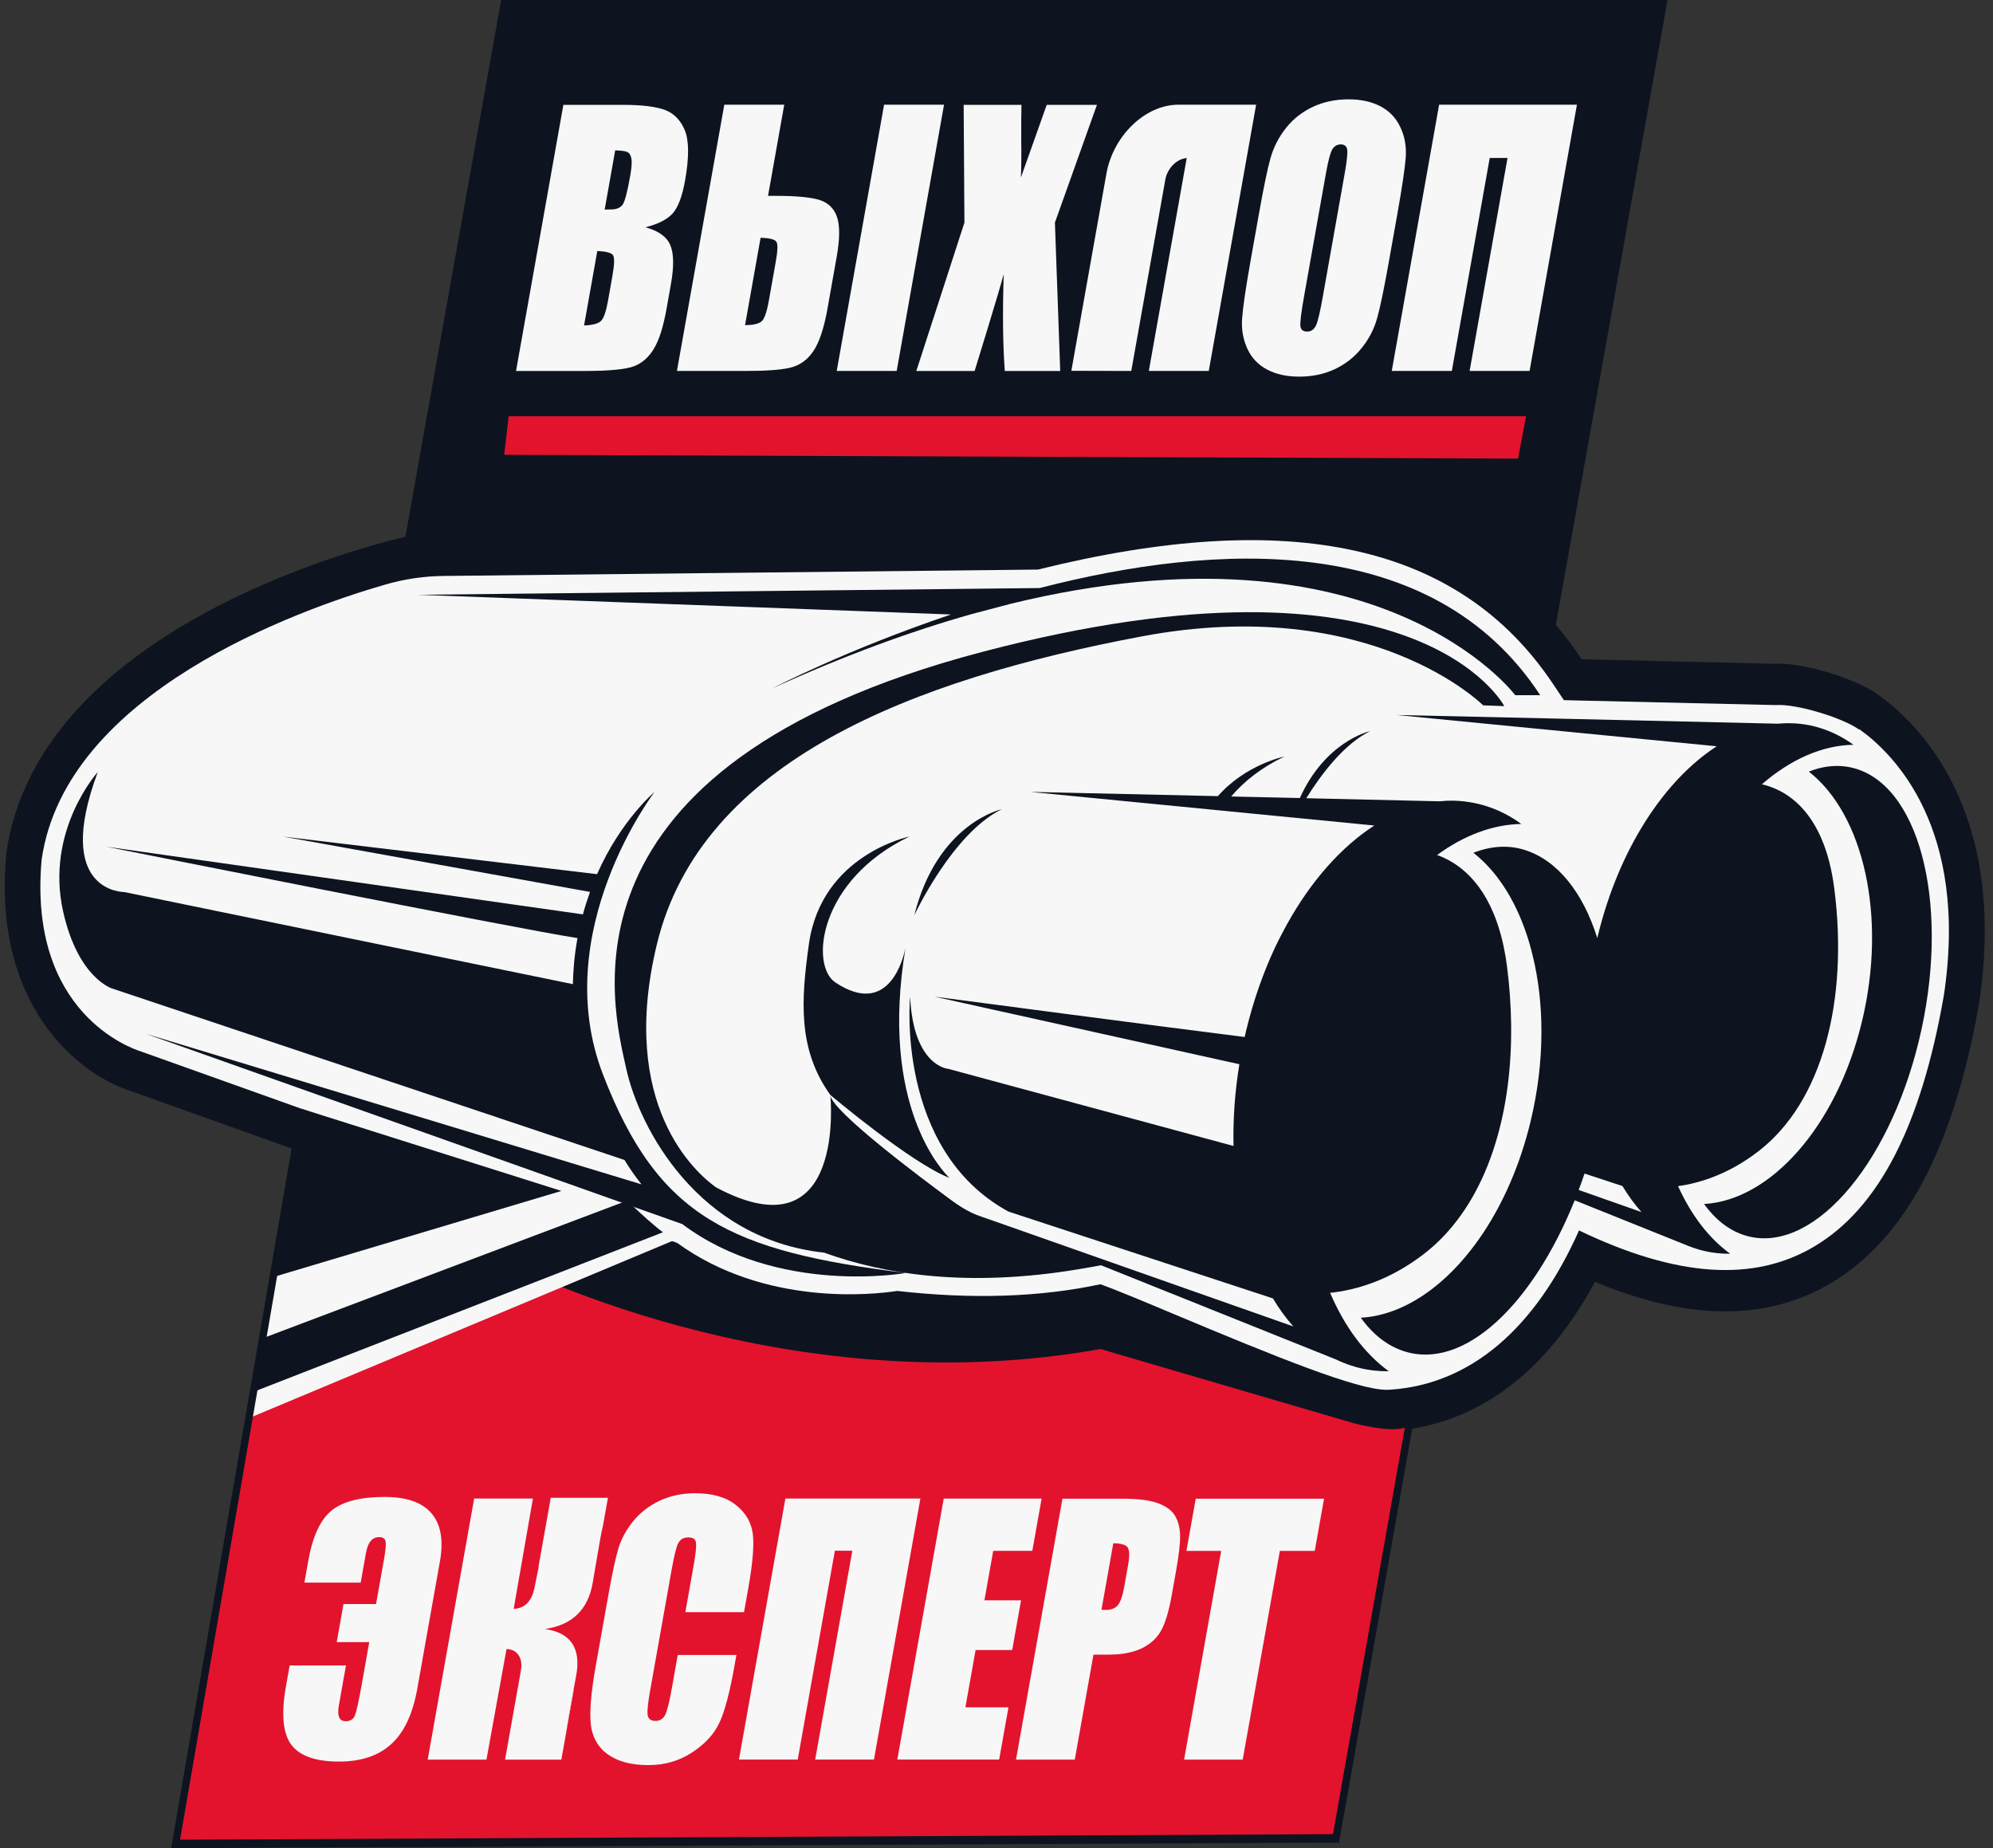 <?xml version="1.0" encoding="UTF-8"?> <svg xmlns="http://www.w3.org/2000/svg" width="165" height="153" viewBox="0 0 165 153" fill="none"><rect x="0" y="0" width="165" height="153" fill="#333333" stroke="none"/><path d="M34.819 50.754C34.807 50.756 33.619 50.979 31.826 51.421L31.265 48.421C33.167 47.943 34.358 47.73 34.407 47.72" fill="#0D1420"></path><path d="M103.534 44.716C114.992 44.716 123.251 48.661 128.57 56.611L129.477 57.967C136.079 58.116 143.33 58.283 147.016 58.372C147.101 58.364 147.19 58.362 147.285 58.362C149.088 58.362 152.621 59.47 153.904 60.393C156.713 62.386 163.036 68.494 160.929 82.449L160.923 82.489C159.035 93.238 155.543 100.001 150.247 103.167C148.049 104.48 145.59 105.138 142.843 105.138C139.304 105.138 135.289 104.047 130.733 101.858C127.101 110.023 121.736 114.573 115.152 115.042V115.04C115.114 115.042 115.079 115.045 115.04 115.045C114.965 115.052 114.887 115.054 114.804 115.054C112.351 115.054 105.629 112.325 97.161 108.777C94.512 107.667 92.192 106.695 91.099 106.317C88.087 106.966 84.834 107.289 81.369 107.289C79.098 107.289 76.739 107.15 74.294 106.872C73.655 106.97 72.231 107.15 70.349 107.15C66.57 107.15 60.938 106.43 56.064 102.896L11.712 87.056C10.8 86.774 2.347 83.812 3.444 71.228L3.456 71.13C5.551 56.632 27.457 49.637 33.093 48.068C33.913 47.84 34.741 47.718 35.585 47.709C42.318 47.632 76.041 47.254 85.935 47.149C92.475 45.529 98.335 44.716 103.534 44.716ZM70.386 104.066C71.322 104.066 72.131 104.018 72.761 103.963L72.794 103.592C73.363 103.652 73.94 103.712 74.538 103.765L79.084 104.171C79.854 104.202 80.613 104.219 81.361 104.219C84.778 104.219 87.967 103.891 90.904 103.234L91.204 103.167L91.498 103.257C92.541 103.578 94.978 104.6 98.064 105.892C103.199 108.042 112.639 111.994 114.684 111.994C114.736 111.994 114.783 111.992 114.827 111.987V111.99C114.887 111.983 114.949 111.978 115.015 111.978C114.976 111.978 114.936 111.983 114.897 111.987L114.984 111.983C114.994 111.983 115.005 111.98 115.015 111.98H115.017C122.454 111.427 126.666 104.743 128.889 99.226L129.439 97.863L130.63 98.47C135.33 100.872 139.37 102.068 142.823 102.068C145.149 102.068 147.208 101.525 149.024 100.442C153.494 97.769 156.62 91.532 158.313 81.901C160.06 70.3 155.481 65.092 152.567 63.006C151.921 62.668 149.042 61.424 147.453 61.424C147.355 61.424 147.262 61.429 147.175 61.439L147.099 61.446L147.022 61.443C143.141 61.35 135.189 61.166 128.253 61.01L127.305 60.989L127.014 59.946C126.877 59.451 126.653 58.922 126.351 58.369L126.223 58.135C121.427 51.218 113.928 47.785 103.515 47.783C98.484 47.783 92.775 48.584 86.357 50.182L86.225 50.216L86.09 50.218C75.635 50.331 37.266 50.747 34.749 50.773C32.82 51.245 8.161 57.549 6.078 71.587C5.184 82.099 12.075 84.008 12.369 84.085L12.47 84.116L57.185 100.085L57.337 100.198C61.704 103.425 66.92 104.066 70.386 104.066ZM115.048 115.047C115.083 115.045 115.117 115.042 115.152 115.038V115.035L115.123 115.038C115.098 115.04 115.073 115.045 115.048 115.047ZM103.534 41.647C98.258 41.647 92.239 42.465 85.641 44.082C74.263 44.204 34.571 44.635 34.571 44.635L34.447 44.637L34.199 44.639L33.954 44.694L33.832 44.723C30.734 45.436 3.493 52.218 0.834 70.625L0.827 70.671L0.821 70.716L0.809 70.814L0.803 70.867L0.798 70.922C-0.265 83.133 6.666 88.652 10.972 90.008L54.954 105.717C60.263 109.432 66.237 110.222 70.347 110.222C72.113 110.222 73.514 110.076 74.332 109.963C76.747 110.229 79.113 110.363 81.369 110.363C84.736 110.363 87.945 110.064 90.919 109.478C92.111 109.932 94.121 110.774 96.23 111.66C104.439 115.097 109.414 117.071 112.492 117.803V118.313L115.311 118.114C122.168 117.624 127.868 113.346 131.913 105.695C135.93 107.389 139.521 108.215 142.839 108.215C145.991 108.215 148.893 107.435 151.462 105.899C157.518 102.279 161.463 94.822 163.52 83.104L163.527 83.073L163.537 83.001C165.923 67.209 158.563 60.104 155.289 57.781C153.579 56.553 149.533 55.297 147.279 55.297C147.171 55.297 147.068 55.3 146.968 55.305C143.491 55.221 136.98 55.07 130.795 54.931L130.667 54.738C124.861 46.048 115.731 41.647 103.534 41.647ZM35.045 53.84C39.272 53.795 75.936 53.395 86.117 53.288L86.254 53.285L86.522 53.283L86.785 53.218L86.918 53.185C93.129 51.639 98.713 50.855 103.518 50.855C113.043 50.855 119.765 53.824 124.062 59.927L124.11 60.013C124.335 60.427 124.441 60.716 124.486 60.886L124.778 61.931L125.36 64.015L127.256 64.058L128.204 64.08C135.135 64.238 143.088 64.42 146.968 64.513L147.045 64.515L147.194 64.52L147.343 64.503L147.42 64.496H147.422C148.31 64.496 150.466 65.317 151.325 65.728C154.119 67.805 157.071 72.185 155.705 81.331C154.177 89.982 151.522 95.494 147.807 97.712C146.36 98.576 144.731 98.997 142.827 98.997C139.782 98.997 136.04 97.875 131.708 95.659L130.516 95.052L128.133 93.836L127.034 96.564L126.484 97.927C124.7 102.356 121.481 107.657 116.098 108.743L114.645 108.923C112.699 108.758 102.377 104.435 98.97 103.006C95.69 101.633 93.336 100.647 92.183 100.293L91.889 100.202L91.3 100.021L90.701 100.155L90.401 100.222C87.646 100.839 84.606 101.15 81.363 101.15C80.663 101.15 79.953 101.135 79.233 101.107L74.743 100.705C74.16 100.652 73.595 100.597 73.04 100.537L70.432 100.257L70.364 100.997C67.153 100.994 62.546 100.403 58.771 97.612L58.616 97.497L58.313 97.274L57.972 97.152L13.257 81.183L13.211 81.166L13.163 81.152L13.062 81.121L13.006 81.104L12.95 81.09C12.147 80.867 8.132 79.367 8.715 72.003C10.243 62.448 26.435 55.994 35.045 53.84Z" fill="#0D1420"></path><path d="M137.676 0.355H41.733L15.163 149.168H92.604C103.41 149.168 112.718 140.355 114.842 128.106L137.676 0.355Z" fill="#0D1420"></path><path d="M125.112 70.113L110.6 152.193L14.534 152.655L29.086 70.113H125.112Z" fill="#E3132D"></path><path d="M41.46 104.279C41.46 104.279 64.346 116.464 91.106 111.681L112.075 117.822C112.075 117.822 115.871 118.853 116.719 117.949L118.373 107.755L106.522 91.116L41.46 104.279Z" fill="#0D1420"></path><path d="M153.921 60.358L153.904 60.394C152.551 59.423 148.711 58.248 147.014 58.372C143.326 58.282 136.079 58.116 129.473 57.966L128.568 56.614C120.84 45.056 106.891 41.958 85.931 47.152C76.484 47.253 45.355 47.59 36.711 47.681C35.064 47.7 33.437 47.942 31.839 48.41C24.715 50.477 5.452 57.315 3.454 71.133L3.442 71.229C2.345 83.813 10.798 86.779 11.71 87.059L56.062 102.895C63.364 108.189 72.368 107.167 74.29 106.871C80.466 107.574 86.113 107.388 91.097 106.318C92.188 106.696 94.512 107.665 97.159 108.777C105.627 112.328 112.347 115.057 114.8 115.057C114.883 115.057 114.961 115.053 115.034 115.048C115.038 115.048 115.038 115.048 115.042 115.048C115.046 115.048 115.046 115.048 115.05 115.048C115.086 115.048 115.117 115.048 115.146 115.043C121.726 114.577 127.095 110.026 130.725 101.861C138.82 105.746 145.213 106.175 150.241 103.167C155.533 100 159.027 93.239 160.915 82.49L160.923 82.449C163.034 68.495 156.728 62.356 153.921 60.358ZM115.09 115.043C115.102 115.043 115.113 115.043 115.121 115.038H115.152C115.133 115.043 115.11 115.043 115.09 115.043Z" fill="#F7F7F7"></path><path d="M22.669 105.306L21.636 111.684L51.923 101.145L40.885 96.703L22.669 105.306Z" fill="#F7F7F7"></path><path d="M124.54 58.458L122.791 58.393C122.791 58.393 113.531 49.113 94.541 52.682C75.555 56.252 58.032 63.003 54.377 78.197C51.175 91.525 57.635 97.121 59.27 98.291C70.13 104.102 68.743 90.65 68.743 90.65C68.878 91.961 76.002 97.322 78.877 99.432C79.651 99.999 80.481 100.458 81.352 100.789C83.256 101.518 87.071 102.985 91.434 104.691C90.795 104.81 90.112 104.937 89.389 105.057C80.081 106.631 73.108 105.473 68.224 103.7C57.802 102.578 52.934 93.413 51.847 88.477C50.726 83.37 45.276 63.46 81.28 53.979C117.294 44.503 124.54 58.458 124.54 58.458Z" fill="#0D1420"></path><path d="M132.587 90.281C129.756 108.791 118.359 115.988 111.287 112.77C107.255 110.94 98.608 107.497 91.436 104.691C87.073 102.987 83.258 101.518 81.354 100.789C80.484 100.456 79.653 99.999 78.878 99.432C76.003 97.32 68.879 91.961 68.745 90.65L72.599 91.494L72.824 91.559C67.675 85.195 62.755 75.25 75.291 69.257L78.115 70.097C78.115 70.097 82.695 65.501 85.29 65.556C87.882 65.616 118.165 66.441 121.029 66.326C123.892 66.204 135.23 72.996 132.587 90.281Z" fill="#F7F7F7"></path><path d="M138.926 98.195C140.77 97.939 143.149 97.19 145.599 95.293C150.883 91.212 153.042 82.824 151.862 73.57C151.028 67.02 147.721 65.345 145.864 64.929C148.226 62.879 150.844 61.702 153.446 61.656C152.624 61.063 151.74 60.606 150.792 60.3C149.604 59.912 148.396 59.797 147.187 59.912C139.636 59.725 115.627 59.192 115.627 59.192L142.128 61.781C137.792 64.587 134.029 70.271 132.272 77.522C132.26 77.568 132.249 77.613 132.241 77.663C131.063 73.893 128.952 71.242 126.278 70.379C124.891 69.927 123.434 70.032 121.981 70.599C123.916 72.106 125.413 74.455 126.379 77.321C126.57 77.888 126.739 78.477 126.884 79.08C127.371 81.046 127.619 83.197 127.615 85.456C127.611 87.843 127.319 90.357 126.706 92.881C126.493 93.762 126.249 94.611 125.972 95.441C125.837 95.862 125.688 96.281 125.529 96.688C125.45 96.903 125.367 97.116 125.28 97.322C122.469 104.24 117.56 108.819 112.659 109.09C113.642 110.451 114.842 111.413 116.233 111.86C121.192 113.468 126.88 108.035 130.37 99.367L139.678 103.106C139.682 103.106 139.682 103.111 139.686 103.111L139.864 103.181L139.856 103.171C140.025 103.236 140.191 103.303 140.361 103.358C141.309 103.664 142.271 103.805 143.24 103.791C141.451 102.492 140 100.563 138.926 98.195ZM130.697 98.511C130.867 98.068 131.028 97.616 131.183 97.154L134.319 98.185C134.797 98.975 135.323 99.7 135.898 100.343L130.697 98.511Z" fill="#0D1420"></path><path d="M153.748 63.672C152.454 63.254 151.101 63.347 149.751 63.878C154.29 67.421 156.248 75.912 154.143 84.601C152.038 93.292 146.549 99.371 141.077 99.675C141.992 100.938 143.107 101.833 144.401 102.252C149.811 104.003 156.29 96.785 158.871 86.132C161.452 75.479 159.158 65.424 153.748 63.672Z" fill="#0D1420"></path><path d="M110.122 107.029C112.2 106.809 115.011 106.033 117.909 103.792C120.206 102.017 121.964 99.497 123.168 96.476C123.239 96.294 123.307 96.115 123.373 95.933C123.52 95.536 123.661 95.134 123.783 94.722C124.71 91.746 125.153 88.368 125.105 84.777C125.083 83.224 124.975 81.636 124.766 80.016C124.7 79.504 124.623 79.016 124.526 78.559C124.422 78.016 124.296 77.509 124.151 77.035C122.951 72.968 120.68 71.389 118.975 70.782C121.194 69.162 123.576 68.253 125.948 68.212C125.07 67.573 124.116 67.076 123.094 66.748C122.611 66.593 122.123 66.478 121.632 66.401C121.628 66.401 121.61 66.396 121.581 66.396C120.78 66.27 119.977 66.251 119.171 66.337C116.7 66.277 112.629 66.181 108.15 66.081C109.363 64.126 111.255 61.602 113.43 60.53C113.177 60.585 109.694 61.475 107.614 66.066C105.753 66.026 103.83 65.98 101.928 65.939C102.971 64.707 104.416 63.547 106.331 62.631C106.331 62.631 103.143 63.274 100.829 65.908C92.699 65.722 85.289 65.557 85.289 65.557L100.016 66.995L101.069 67.1L106.997 67.679L107.21 67.698L113.778 68.341C111.056 70.1 108.541 72.92 106.548 76.521C106.473 76.648 106.405 76.772 106.339 76.904V76.909C106.074 77.392 105.825 77.885 105.581 78.392C104.598 80.483 103.781 82.791 103.18 85.27C103.164 85.339 103.145 85.406 103.133 85.476C103.102 85.602 103.073 85.727 103.046 85.849C96.93 85.091 77.358 82.507 77.358 82.507L102.607 88.103C102.228 90.416 102.073 92.686 102.125 94.871L78.49 88.481C78.49 88.481 75.623 88.284 75.346 82.509C75.346 82.509 74.106 95.184 83.488 100.301L105.385 107.49C105.894 108.34 106.455 109.115 107.072 109.809L80.065 100.301L110.638 112.557L110.646 112.562C111.045 112.754 111.455 112.919 111.878 113.055C112.896 113.388 113.935 113.533 114.974 113.517C112.941 112.036 111.296 109.789 110.122 107.029Z" fill="#0D1420"></path><path d="M74.971 78.447C74.817 79.222 73.64 84.304 69.165 81.337C67.012 79.904 67.817 72.83 75.289 69.256C75.289 69.256 68.026 70.73 66.973 78.129C66.306 82.845 66.05 86.888 68.743 90.648C68.743 90.648 68.743 90.648 68.747 90.653C68.948 90.818 75.362 96.218 78.555 97.496C78.578 97.505 78.595 97.51 78.611 97.522C78.055 96.988 72.779 91.546 74.971 78.447Z" fill="#0D1420"></path><path d="M82.934 66.994C82.934 66.994 77.617 68.116 75.692 75.774C75.692 75.774 78.849 68.989 82.934 66.994Z" fill="#0D1420"></path><path d="M74.997 105.384C60.471 103.587 54.491 100.815 49.923 88.96C45.355 77.106 54.193 65.558 54.193 65.558C54.193 65.558 51.393 67.91 49.431 72.369L23.447 69.259L48.847 73.838C48.621 74.465 48.425 75.085 48.259 75.697L8.816 70.097C8.816 70.097 42.822 76.898 47.812 77.661C47.568 78.989 47.452 80.264 47.429 81.475L10.283 73.848C10.283 73.848 4.368 73.915 8.093 63.915C8.093 63.915 3.722 68.752 5.229 75.472C6.462 80.975 9.271 81.829 9.271 81.829L51.701 96.03C52.142 96.755 52.614 97.425 53.109 98.047L12.08 85.585L56.48 101.336L56.474 101.327C64.393 107.284 74.997 105.384 74.997 105.384Z" fill="#0D1420"></path><path d="M86.075 48.682C75.264 48.797 34.603 49.239 34.603 49.239L78.731 50.871C70.077 53.785 63.924 56.993 63.982 56.967C69.926 54.263 75.359 52.282 80.325 50.871L83.659 49.988C114.226 42.538 125.444 57.55 125.444 57.55H127.514C118.593 43.931 100.631 44.926 86.075 48.682Z" fill="#0D1420"></path><path d="M25.017 91.807L22.602 105.728L46.479 98.592L25.017 91.807Z" fill="#0D1420"></path><path d="M21.785 110.776L20.868 116.127C20.868 116.127 56.582 102.431 55.916 102.551C55.249 102.67 51.925 99.393 51.925 99.393L21.785 110.776Z" fill="#0D1420"></path><path d="M21.029 115.208L20.646 117.387L56.534 102.37L55.543 101.758L21.029 115.208Z" fill="#F7F7F7"></path><path d="M125.679 37.965L41.743 37.651L42.112 34.46H126.343L125.679 37.965Z" fill="#E3132D"></path><path d="M55.501 20.312C55.218 19.611 54.533 19.116 53.438 18.815C54.51 18.549 55.269 18.15 55.714 17.642C56.149 17.135 56.486 16.241 56.716 14.949C57.054 13.052 57.047 11.676 56.71 10.819C56.36 9.963 55.814 9.394 55.06 9.104C54.305 8.827 53.15 8.681 51.593 8.681H46.641L42.722 30.71H48.458C50.453 30.71 51.794 30.576 52.486 30.322C53.171 30.057 53.727 29.561 54.148 28.848C54.578 28.136 54.922 27.025 55.187 25.54L55.549 23.499C55.806 22.064 55.785 21.001 55.501 20.312ZM50.339 24.889C50.18 25.784 49.987 26.339 49.758 26.569C49.517 26.798 49.058 26.918 48.354 26.944L49.449 20.784C50.176 20.808 50.614 20.93 50.747 21.121C50.888 21.327 50.871 21.894 50.703 22.836L50.339 24.889ZM51.556 16.93C51.374 17.195 51.045 17.341 50.552 17.341C50.437 17.341 50.271 17.341 50.06 17.353L50.931 12.449C51.44 12.461 51.767 12.508 51.931 12.583C52.096 12.654 52.212 12.824 52.266 13.102C52.332 13.379 52.297 13.863 52.175 14.552C51.947 15.855 51.742 16.652 51.556 16.93Z" fill="#F7F7F7"></path><path d="M73.193 8.668L69.272 30.709H74.236L78.156 8.668H73.193ZM69.281 17.92C69.02 17.207 68.517 16.747 67.772 16.53C67.025 16.324 65.884 16.216 64.348 16.216H63.585L64.928 8.668H59.965L56.044 30.709H61.769C63.411 30.709 64.626 30.626 65.4 30.444C66.184 30.262 66.828 29.815 67.323 29.092C67.815 28.379 68.215 27.195 68.507 25.554L69.266 21.279C69.541 19.745 69.539 18.633 69.281 17.92ZM63.653 24.889C63.479 25.867 63.27 26.458 63.007 26.64C62.755 26.822 62.31 26.918 61.682 26.918L62.97 19.683C63.717 19.707 64.158 19.817 64.278 20.02C64.41 20.214 64.384 20.781 64.218 21.712L63.653 24.889Z" fill="#F7F7F7"></path><path d="M87.775 30.71H83.188C83.022 28.523 82.998 25.844 83.099 22.691C82.737 24.08 80.69 30.71 80.69 30.71H75.863L79.845 18.427L79.781 8.681H84.567C84.552 9.296 84.54 10.298 84.548 11.724C84.567 12.798 84.556 13.788 84.521 14.695L86.657 8.681H90.815L87.336 18.427L87.775 30.71Z" fill="#F7F7F7"></path><path d="M96.475 14.877L93.658 30.709L88.697 30.698L91.6 14.377C92.161 11.223 94.827 8.668 97.553 8.668H103.994L100.074 30.709H95.111L98.249 13.078L98.081 13.109C97.309 13.257 96.63 14.004 96.475 14.877Z" fill="#F7F7F7"></path><path d="M116.379 13.053C116.445 12.147 116.305 11.302 115.938 10.541C115.584 9.769 115.03 9.19 114.293 8.802C113.546 8.415 112.662 8.223 111.648 8.223C110.571 8.223 109.594 8.429 108.707 8.838C107.829 9.249 107.078 9.828 106.473 10.589C105.867 11.35 105.434 12.194 105.178 13.113C104.921 14.032 104.6 15.601 104.207 17.812L103.536 21.58C103.133 23.85 102.901 25.444 102.835 26.35C102.768 27.257 102.911 28.09 103.265 28.862C103.619 29.635 104.174 30.214 104.921 30.602C105.656 30.989 106.542 31.18 107.566 31.18C108.642 31.18 109.619 30.975 110.497 30.566C111.374 30.154 112.126 29.575 112.73 28.814C113.347 28.054 113.78 27.209 114.026 26.29C114.285 25.36 114.603 23.802 114.999 21.58L115.669 17.812C116.071 15.553 116.311 13.96 116.379 13.053ZM109.532 24.465C109.301 25.769 109.112 26.59 108.959 26.929C108.791 27.279 108.553 27.448 108.218 27.448C107.883 27.448 107.701 27.302 107.659 27.001C107.63 26.7 107.717 25.915 107.945 24.635L109.775 14.345C109.977 13.209 110.17 12.534 110.348 12.293C110.524 12.063 110.743 11.955 111.004 11.955C111.306 11.955 111.49 12.101 111.534 12.379C111.577 12.668 111.513 13.321 111.329 14.348L109.532 24.465Z" fill="#F7F7F7"></path><path d="M119.145 8.668L115.223 30.709H120.197L123.334 13.078H124.808L121.67 30.709H126.634L130.554 8.668H119.145Z" fill="#F7F7F7"></path><path d="M35.727 125.287C34.958 124.376 33.654 123.926 31.83 123.926C29.853 123.926 28.404 124.292 27.463 125.038C26.529 125.797 25.886 127.17 25.526 129.194L25.201 131.017H29.862L30.302 128.543C30.456 127.679 30.82 127.251 31.393 127.251C31.72 127.251 31.9 127.392 31.933 127.665C31.956 127.938 31.913 128.411 31.789 129.11L31.133 132.792H28.438L27.877 135.943H30.572L29.936 139.519C29.704 140.821 29.516 141.651 29.396 141.983C29.264 142.328 29.009 142.493 28.62 142.493C28.088 142.493 27.899 142.055 28.053 141.192L28.643 137.876H23.981L23.679 139.57C23.273 141.854 23.414 143.476 24.097 144.412C24.789 145.359 26.109 145.833 28.065 145.833C29.899 145.833 31.348 145.347 32.401 144.376C33.465 143.405 34.177 141.878 34.546 139.804L36.419 129.278C36.731 127.526 36.499 126.189 35.727 125.287Z" fill="#F7F7F7"></path><path d="M61.596 133.47L61.961 131.423C62.319 129.411 62.441 127.918 62.323 126.97C62.197 126.011 61.723 125.217 60.905 124.578C60.098 123.939 58.966 123.619 57.542 123.619C56.486 123.619 55.517 123.82 54.625 124.233C53.742 124.647 53.007 125.217 52.417 125.939C51.837 126.662 51.428 127.408 51.198 128.188C50.968 128.958 50.709 130.131 50.432 131.681L49.308 137.992C48.931 140.112 48.803 141.698 48.913 142.753C49.033 143.806 49.49 144.636 50.306 145.227C51.134 145.818 52.245 146.126 53.669 146.126C55.041 146.126 56.252 145.772 57.322 145.062C58.38 144.363 59.129 143.545 59.562 142.609C60.005 141.674 60.421 140.088 60.818 137.849L60.967 137.009H56.111L55.629 139.722C55.418 140.906 55.232 141.664 55.062 141.983C54.892 142.303 54.627 142.468 54.259 142.468C53.891 142.468 53.673 142.303 53.617 141.983C53.572 141.662 53.642 140.975 53.828 139.935L55.613 129.903C55.809 128.803 55.985 128.092 56.147 127.76C56.319 127.427 56.602 127.274 57.002 127.274C57.349 127.274 57.562 127.403 57.616 127.676C57.67 127.949 57.602 128.624 57.407 129.712L56.739 133.466H61.596V133.47Z" fill="#F7F7F7"></path><path d="M65.023 124.057L61.178 145.667H66.044L69.12 128.377H70.564L67.489 145.667H72.355L76.2 124.057H65.023Z" fill="#F7F7F7"></path><path d="M79.925 141.345L80.769 136.596H83.801L84.532 132.486H81.5L82.228 128.387H85.465L86.235 124.064H78.132L74.289 145.665H82.721L83.491 141.342H79.925V141.345Z" fill="#F7F7F7"></path><path d="M97.701 127.125C97.685 126.474 97.546 125.929 97.269 125.467C96.99 125.017 96.509 124.673 95.843 124.436C95.17 124.187 94.177 124.07 92.856 124.07H87.959L84.115 145.671H88.981L90.528 136.979H91.83C92.895 136.979 93.777 136.802 94.502 136.47C95.218 136.125 95.756 135.642 96.114 135.013C96.472 134.386 96.774 133.379 97.02 131.993L97.354 130.123C97.596 128.759 97.71 127.764 97.701 127.125ZM93.084 131.316C92.941 132.123 92.755 132.642 92.535 132.902C92.316 133.151 91.987 133.28 91.536 133.28C91.442 133.28 91.323 133.269 91.192 133.257L92.169 127.761C92.794 127.761 93.194 127.881 93.349 128.094C93.514 128.319 93.529 128.804 93.398 129.539L93.084 131.316Z" fill="#F7F7F7"></path><path d="M98.994 124.07L98.224 128.393H101.103L98.029 145.671H102.885L105.959 128.393H108.848L109.618 124.07H98.994Z" fill="#F7F7F7"></path><path d="M49.922 126.294C49.848 126.603 49.776 126.945 49.711 127.313L49.293 129.718L49.072 131.019C48.695 133.258 47.37 134.536 45.11 134.857C47.259 135.165 48.124 136.455 47.7 138.73L47.472 139.95L47.066 142.177C47 142.543 46.95 142.888 46.913 143.208L46.474 145.673H41.813L43.123 138.306C43.218 137.773 43.15 137.347 42.931 137.026C42.713 136.694 42.374 136.529 41.935 136.517L40.275 145.67H35.409L39.255 124.06H44.121L42.527 133.189C43.446 133.153 44.02 132.574 44.255 131.424L44.599 129.718H44.578L45.597 123.998H50.33L49.922 126.294Z" fill="#F7F7F7"></path><path d="M47.493 139.947L46.914 143.203C46.951 142.883 47.001 142.541 47.067 142.172L47.473 139.945H47.493V139.947Z" fill="#F7F7F7"></path><path d="M14.169 153L24.141 95.083L10.888 90.348C6.527 88.975 -0.582 83.327 0.504 70.886L0.502 70.81L0.531 70.57C3.193 52.209 29.639 45.355 33.561 44.436L41.49 0H138.054L128.808 51.733C129.623 52.699 130.313 53.616 130.913 54.532L130.948 54.577C137.095 54.716 143.528 54.869 146.978 54.953C147.02 54.953 147.065 54.951 147.111 54.946C147.169 54.941 147.225 54.939 147.287 54.939C149.584 54.939 153.705 56.223 155.452 57.484C158.78 59.841 166.267 67.056 163.849 83.064L163.816 83.217C161.734 95.025 157.739 102.547 151.606 106.215C148.984 107.774 146.037 108.564 142.845 108.564C139.548 108.564 136.015 107.765 132.051 106.119C130.166 109.605 127.936 112.396 125.424 114.42C122.863 116.48 120.003 117.779 116.915 118.277L110.859 152.538L110.612 152.541L14.169 153ZM1.133 70.657L1.109 70.922C0.061 82.93 6.871 88.358 11.058 89.676L24.843 94.602L14.908 152.299L110.356 151.84L116.379 117.772L116.509 117.696L116.582 117.612L116.679 117.605C119.726 117.138 122.551 115.873 125.07 113.844C127.572 111.829 129.789 109.023 131.658 105.506L131.786 105.262L132.018 105.36C136.009 107.042 139.548 107.858 142.837 107.858C145.931 107.858 148.785 107.095 151.321 105.588C157.29 102.021 161.183 94.643 163.224 83.028L163.247 82.934C165.6 67.35 158.352 60.357 155.127 58.075C153.451 56.864 149.491 55.635 147.281 55.635C147.233 55.635 147.187 55.637 147.142 55.642C147.084 55.647 147.028 55.649 146.966 55.649C143.485 55.566 136.981 55.41 130.793 55.271L130.656 55.269L130.435 54.965C129.814 54.018 129.106 53.082 128.257 52.087L128.143 51.953L137.304 0.696H41.983L34.072 45.029L33.875 45.075C30.804 45.776 3.804 52.434 1.133 70.657Z" fill="#0D1420"></path></svg> 